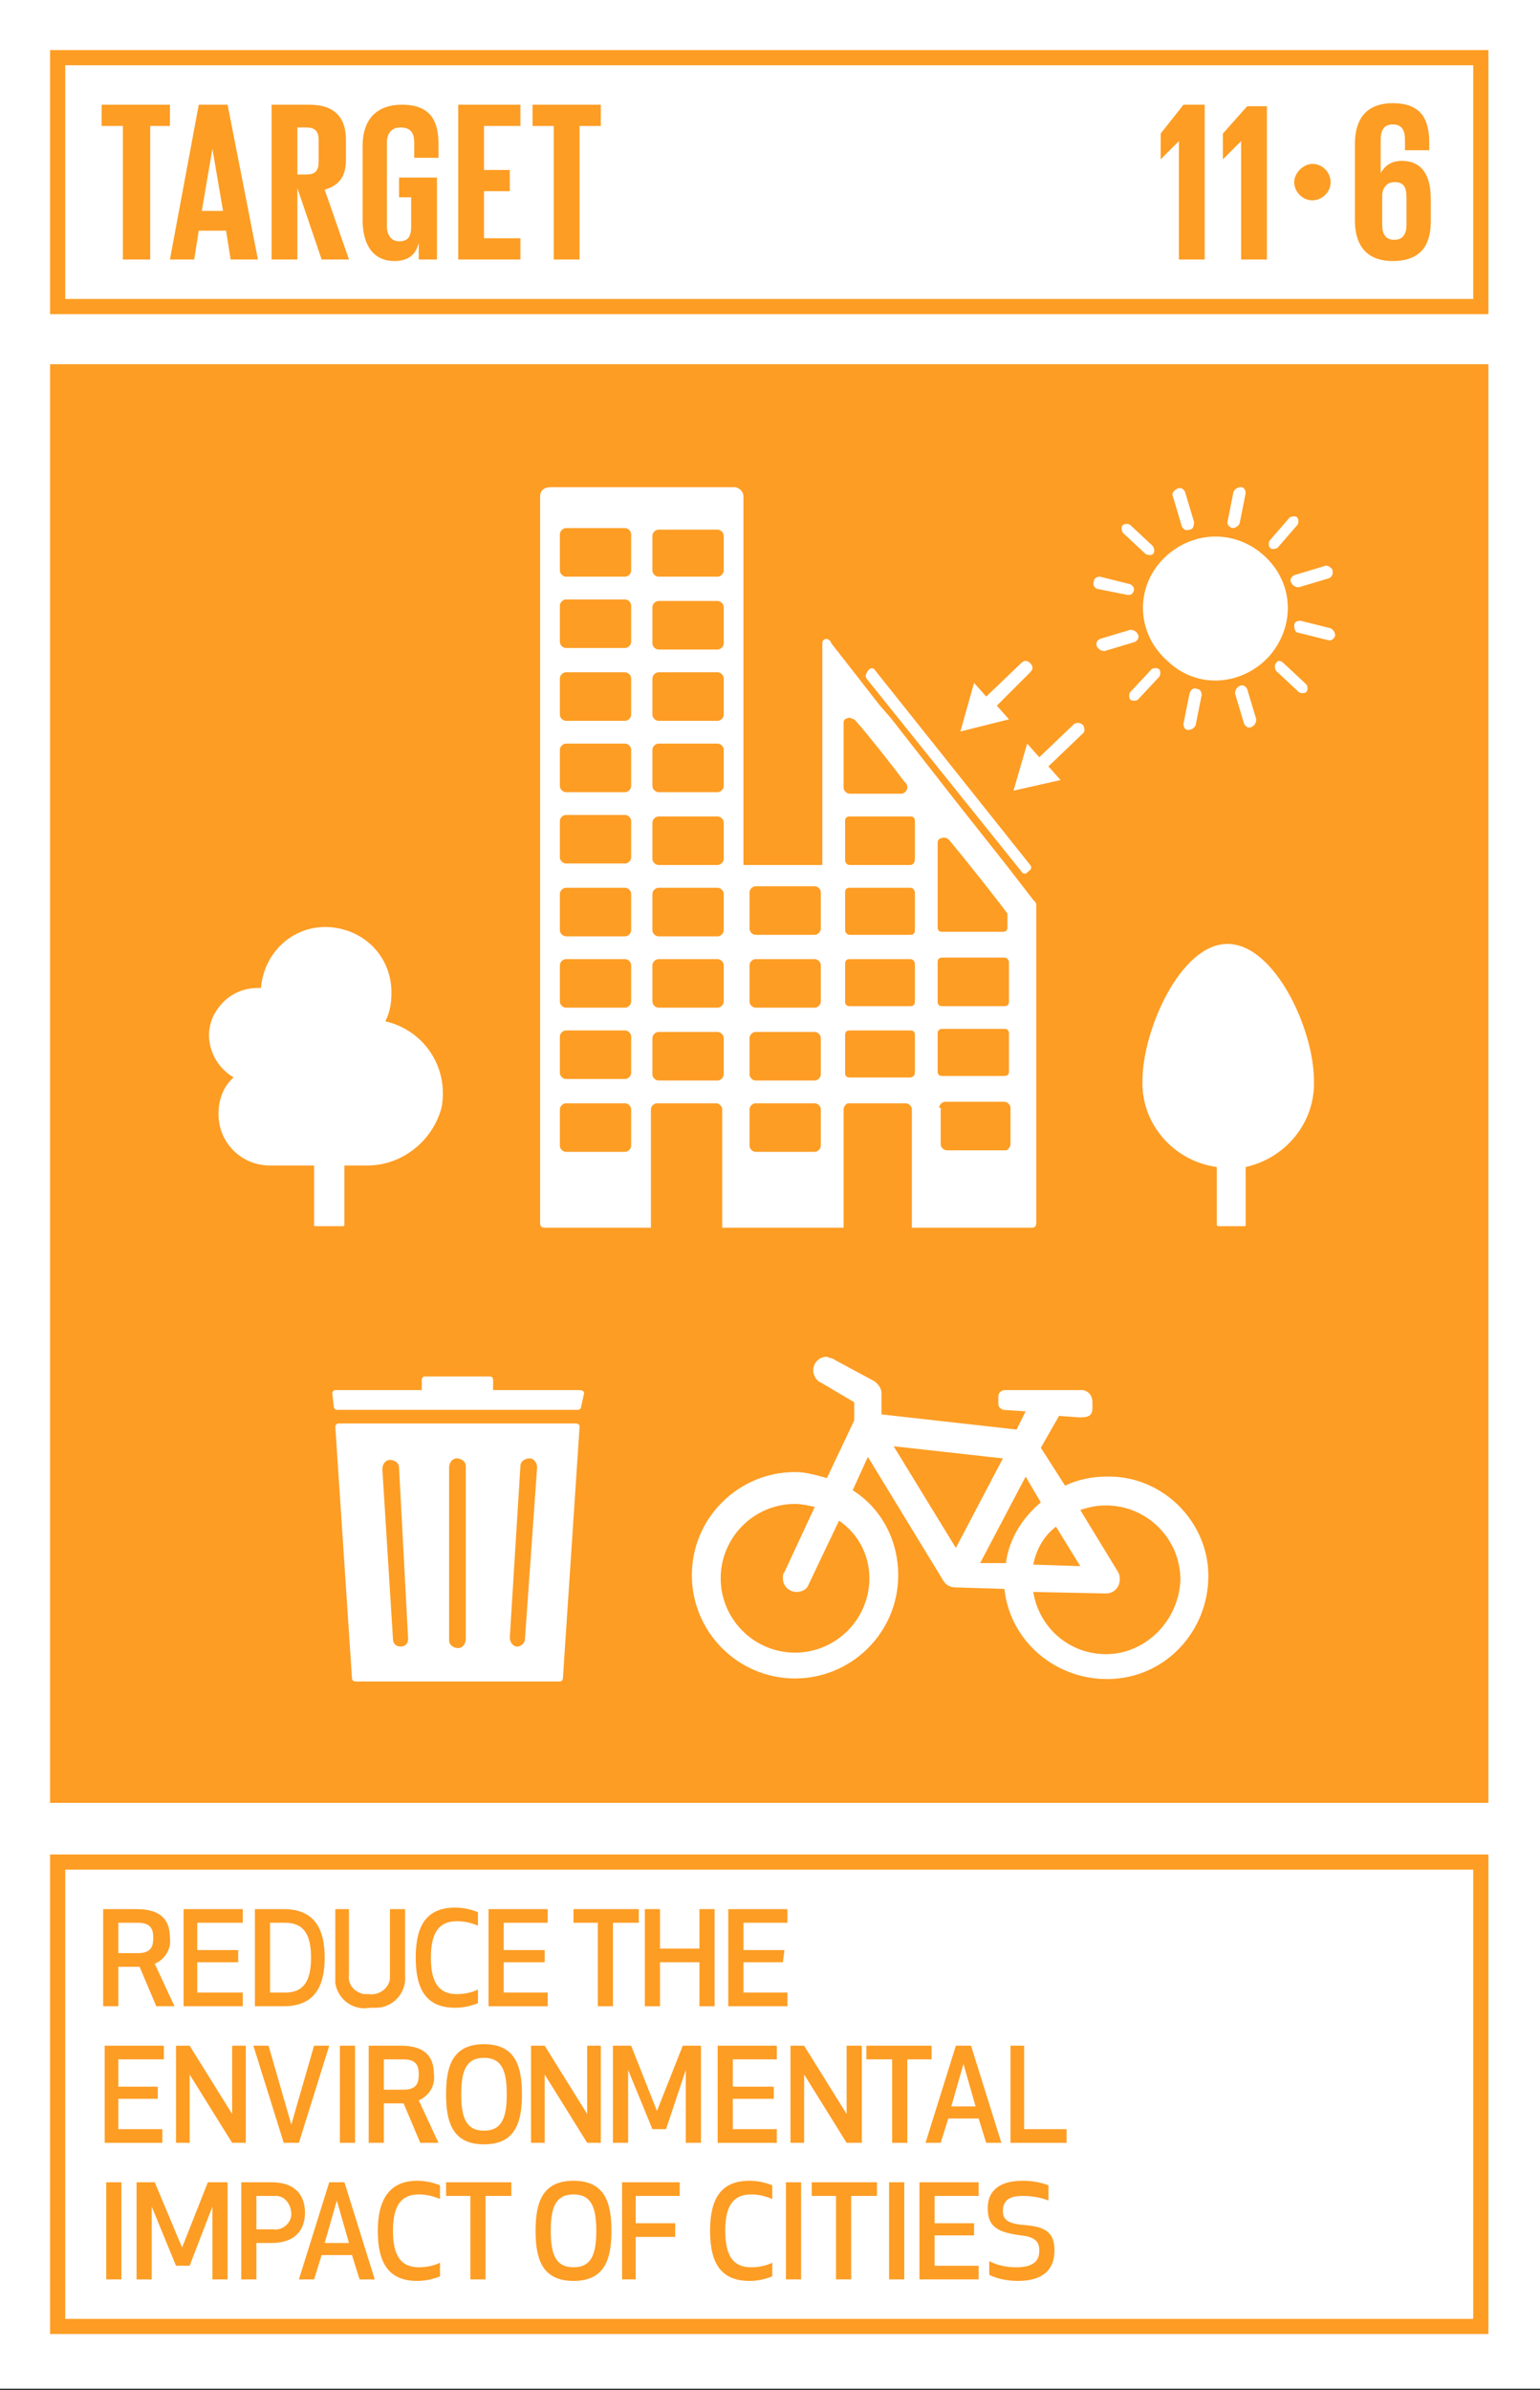 <?xml version="1.0" encoding="utf-8"?>
<!-- Generator: Adobe Illustrator 22.0.1, SVG Export Plug-In . SVG Version: 6.00 Build 0)  -->
<svg version="1.1" id="Layer_1" xmlns="http://www.w3.org/2000/svg" xmlns:xlink="http://www.w3.org/1999/xlink" x="0px" y="0px"
	 viewBox="0 0 101.5 157.5" style="enable-background:new 0 0 101.5 157.5;" xml:space="preserve">
<rect x="0" y="0" width="101.5" height="157.5" fill="#333333" stroke="none"/>
<style type="text/css">
	.st0{fill:#FFFFFF;}
	.st1{fill:#FD9D24;}
	.st2{enable-background:new    ;}
</style>
<title>TARGET 1 B copy 5</title>
<g id="WHITE_BG">
	<g>
		<rect y="0" class="st0" width="101.5" height="157.4"/>
	</g>
</g>
<g id="TARGETS">
	<g>
		<g>
			<path class="st1" d="M7.8,132.2h-1v-6.4H9c1.6,0,2.2,0.7,2.2,1.9c0.1,0.7-0.3,1.4-1,1.7l1.3,2.8h-1.2l-1.1-2.6H7.8V132.2z
				 M7.8,128.7h1.3c0.9,0,1-0.5,1-1s-0.1-1-1-1H7.8V128.7z"/>
		</g>
		<g>
			<path class="st1" d="M15.7,129.3H13v2h3v0.9h-3.9v-6.4H16v0.9h-3v1.8h2.7L15.7,129.3z"/>
		</g>
		<g>
			<path class="st1" d="M16.8,132.2v-6.4h1.9c2.1,0,2.7,1.4,2.7,3.2s-0.6,3.2-2.7,3.2L16.8,132.2z M17.8,131.3h1
				c1.3,0,1.7-0.9,1.7-2.3s-0.4-2.3-1.7-2.3h-1V131.3z"/>
		</g>
		<g>
			<path class="st1" d="M22.1,130.2v-4.4H23v4.3c-0.1,0.7,0.4,1.2,1,1.3c0.1,0,0.2,0,0.3,0c0.6,0.1,1.3-0.3,1.4-1c0-0.1,0-0.2,0-0.3
				v-4.3h1v4.4c0.1,1.1-0.8,2.1-1.9,2.1c-0.1,0-0.3,0-0.4,0c-1.1,0.2-2.1-0.5-2.3-1.6C22.1,130.5,22.1,130.4,22.1,130.2z"/>
		</g>
		<g>
			<path class="st1" d="M30,125.7c0.5,0,1,0.1,1.5,0.3v0.9c-0.4-0.2-0.9-0.3-1.4-0.3c-1.2,0-1.7,0.8-1.7,2.4s0.5,2.4,1.7,2.4
				c0.5,0,1-0.1,1.4-0.3v0.9c-0.5,0.2-1,0.3-1.5,0.3c-1.9,0-2.6-1.2-2.6-3.3S28.1,125.7,30,125.7z"/>
		</g>
		<g>
			<path class="st1" d="M35.9,129.3h-2.7v2h2.9v0.9h-3.9v-6.4h3.9v0.9h-2.9v1.8h2.7V129.3z"/>
		</g>
		<g>
			<path class="st1" d="M40.4,126.7v5.5h-1v-5.5h-1.6v-0.9h4.3v0.9H40.4z"/>
		</g>
		<g>
			<path class="st1" d="M46.1,132.2v-2.9h-2.6v2.9h-1v-6.4h1v2.6h2.6v-2.6h1v6.4H46.1z"/>
		</g>
		<g>
			<path class="st1" d="M51.6,129.3H49v2h2.9v0.9H48v-6.4h3.9v0.9H49v1.8h2.7L51.6,129.3z"/>
		</g>
		<g>
			<path class="st1" d="M10.5,138.3H7.8v2h2.9v0.9H6.9v-6.4h3.9v0.9H7.8v1.8h2.6V138.3z"/>
		</g>
		<g>
			<path class="st1" d="M15.3,141.2l-2.8-4.5v4.5h-0.9v-6.4h0.9l2.8,4.5v-4.5h0.9v6.4H15.3z"/>
		</g>
		<g>
			<path class="st1" d="M21.7,134.8l-2,6.4h-1l-2-6.4h1l1.5,5.2l1.5-5.2L21.7,134.8z"/>
		</g>
		<g>
			<path class="st1" d="M22.4,141.2v-6.4h1v6.4H22.4z"/>
		</g>
		<g>
			<path class="st1" d="M25.3,141.2h-1v-6.4h2.1c1.6,0,2.2,0.7,2.2,1.9c0.1,0.7-0.3,1.4-1,1.7l1.3,2.8h-1.2l-1.1-2.6h-1.3V141.2z
				 M25.3,137.7h1.3c0.9,0,1-0.5,1-1s-0.1-1-1-1h-1.3V137.7z"/>
		</g>
		<g>
			<path class="st1" d="M29.4,138c0-1.8,0.4-3.3,2.5-3.3s2.5,1.5,2.5,3.3s-0.4,3.3-2.5,3.3S29.4,139.8,29.4,138z M30.4,138
				c0,1.5,0.3,2.4,1.5,2.4c1.2,0,1.5-0.9,1.5-2.4s-0.3-2.4-1.5-2.4S30.4,136.5,30.4,138L30.4,138z"/>
		</g>
		<g>
			<path class="st1" d="M38.7,141.2l-2.8-4.5v4.5H35v-6.4h0.9l2.8,4.5v-4.5h0.9v6.4H38.7z"/>
		</g>
		<g>
			<path class="st1" d="M43.9,140.3H43l-1.6-3.9v4.8h-1v-6.4h1.2l1.7,4.3l1.7-4.3h1.2v6.4h-1v-4.8L43.9,140.3z"/>
		</g>
		<g>
			<path class="st1" d="M51,138.3h-2.7v2h2.9v0.9h-3.9v-6.4h3.9v0.9h-2.9v1.8H51V138.3z"/>
		</g>
		<g>
			<path class="st1" d="M55.8,141.2l-2.8-4.5v4.5h-0.9v-6.4H53l2.8,4.5v-4.5h1v6.4H55.8z"/>
		</g>
		<g>
			<path class="st1" d="M59.8,135.7v5.5h-1v-5.5h-1.7v-0.9h4.3v0.9H59.8z"/>
		</g>
		<g>
			<path class="st1" d="M64.5,139.6h-2l-0.5,1.6h-1l2-6.4h1l2,6.4h-1L64.5,139.6z M63.5,136l-0.8,2.8h1.6L63.5,136z"/>
		</g>
		<g>
			<path class="st1" d="M67.5,140.3h2.8v0.9h-3.7v-6.4h0.9V140.3z"/>
		</g>
		<g>
			<path class="st1" d="M7,150.2v-6.4h1v6.4H7z"/>
		</g>
		<g>
			<path class="st1" d="M12.5,149.3h-0.9l-1.6-3.9v4.8H9v-6.4h1.2l1.8,4.3l1.7-4.3H15v6.4h-1v-4.8L12.5,149.3z"/>
		</g>
		<g>
			<path class="st1" d="M16.9,150.2h-1v-6.4h2c1.6,0,2.2,0.9,2.2,2s-0.6,2-2.2,2h-1V150.2z M16.9,146.9H18c0.6,0.1,1.2-0.4,1.2-1
				s-0.4-1.2-1-1.2c-0.1,0-0.1,0-0.2,0h-1.1V146.9z"/>
		</g>
		<g>
			<path class="st1" d="M23.2,148.6h-2l-0.5,1.6h-1l2-6.4h1l2,6.4h-1L23.2,148.6z M22.2,145l-0.8,2.8H23L22.2,145z"/>
		</g>
		<g>
			<path class="st1" d="M27.5,143.7c0.5,0,1,0.1,1.5,0.3v0.9c-0.5-0.2-0.9-0.3-1.4-0.3c-1.2,0-1.7,0.8-1.7,2.4s0.5,2.4,1.7,2.4
				c0.5,0,1-0.1,1.4-0.3v0.9c-0.5,0.2-1,0.3-1.5,0.3c-1.9,0-2.6-1.2-2.6-3.3S25.7,143.7,27.5,143.7z"/>
		</g>
		<g>
			<path class="st1" d="M32,144.7v5.5h-1v-5.5h-1.6v-0.9h4.3v0.9H32z"/>
		</g>
		<g>
			<path class="st1" d="M35.3,147c0-1.8,0.4-3.3,2.5-3.3s2.5,1.5,2.5,3.3s-0.4,3.3-2.5,3.3S35.3,148.8,35.3,147z M36.3,147
				c0,1.5,0.3,2.4,1.5,2.4s1.5-0.9,1.5-2.4s-0.3-2.4-1.5-2.4S36.3,145.5,36.3,147L36.3,147z"/>
		</g>
		<g>
			<path class="st1" d="M44.5,147.4h-2.6v2.8H41v-6.4h3.8v0.9h-2.9v1.8h2.6L44.5,147.4z"/>
		</g>
		<g>
			<path class="st1" d="M49.4,143.7c0.5,0,1,0.1,1.5,0.3v0.9c-0.5-0.2-0.9-0.3-1.4-0.3c-1.2,0-1.7,0.8-1.7,2.4s0.5,2.4,1.7,2.4
				c0.5,0,1-0.1,1.4-0.3v0.9c-0.5,0.2-1,0.3-1.5,0.3c-1.9,0-2.6-1.2-2.6-3.3S47.5,143.7,49.4,143.7z"/>
		</g>
		<g>
			<path class="st1" d="M51.8,150.2v-6.4h1v6.4H51.8z"/>
		</g>
		<g>
			<path class="st1" d="M56.1,144.7v5.5h-1v-5.5h-1.6v-0.9h4.3v0.9H56.1z"/>
		</g>
		<g>
			<path class="st1" d="M58.6,150.2v-6.4h1v6.4H58.6z"/>
		</g>
		<g>
			<path class="st1" d="M64.2,147.3h-2.6v2h2.9v0.9h-3.9v-6.4h3.9v0.9h-2.9v1.8h2.6V147.3z"/>
		</g>
		<g>
			<path class="st1" d="M69.5,148.3c0,1.2-0.7,2-2.4,2c-0.6,0-1.3-0.1-1.9-0.4V149c0.6,0.3,1.2,0.4,1.8,0.4c1.2,0,1.5-0.5,1.5-1.1
				s-0.3-0.9-1.2-1c-1.6-0.2-2.2-0.6-2.2-1.8c0-0.9,0.5-1.8,2.3-1.8c0.6,0,1.2,0.1,1.7,0.3v1c-0.5-0.2-1.1-0.3-1.7-0.3
				c-1,0-1.3,0.4-1.3,1s0.4,0.8,1.2,0.9C68.8,146.7,69.5,147,69.5,148.3z"/>
		</g>
	</g>
	<g>
		<rect x="3.3" y="24" class="st1" width="94.8" height="94.8"/>
	</g>
	<g>
		<path class="st1" d="M98.2,20.7H3.3V3.3h94.8V20.7z M4.3,19.7h92.8V4.3H4.3L4.3,19.7z"/>
	</g>
	<g class="st2">
		<path class="st1" d="M6.7,6.9h4.5v1.4H9.9v8.8H8.1V8.3H6.7V6.9z"/>
	</g>
	<g class="st2">
		<path class="st1" d="M11.2,17.1l1.9-10.2h1.9L17,17.1h-1.8l-0.3-1.9h-1.8l-0.3,1.9H11.2z M13.3,13.9h1.4L14,9.8h0L13.3,13.9z"/>
	</g>
	<g class="st2">
		<path class="st1" d="M19.6,12.4v4.7h-1.7V6.9h2.5c1.7,0,2.4,0.9,2.4,2.3v1.3c0,1.1-0.4,1.7-1.4,2l1.6,4.6h-1.8L19.6,12.4z
			 M19.6,8.3v3.2h0.6c0.6,0,0.8-0.3,0.8-0.8V9.2c0-0.6-0.3-0.8-0.8-0.8H19.6z"/>
	</g>
	<g class="st2">
		<path class="st1" d="M26.4,11.7h2.4v5.4h-1.2V16c-0.2,0.8-0.7,1.2-1.6,1.2c-1.5,0-2.1-1.2-2.1-2.7V9.6c0-1.6,0.8-2.7,2.6-2.7
			c1.9,0,2.4,1.1,2.4,2.6v0.9h-1.6v-1c0-0.6-0.2-1-0.9-1c-0.6,0-0.9,0.4-0.9,1v5.5c0,0.6,0.3,1,0.8,1c0.6,0,0.8-0.3,0.8-1V13h-0.8
			V11.7z"/>
	</g>
	<g class="st2">
		<path class="st1" d="M30.2,6.9h4.1v1.4h-2.4v2.9h1.7v1.4h-1.7v3.1h2.4v1.4h-4.1V6.9z"/>
	</g>
	<g class="st2">
		<path class="st1" d="M35.1,6.9h4.5v1.4h-1.4v8.8h-1.7V8.3h-1.4V6.9z"/>
	</g>
	<g class="st2">
		<path class="st1" d="M79.4,6.9v10.2h-1.7V9.3h0l-1.2,1.2h0V8.8L78,6.9H79.4z"/>
	</g>
	<g class="st2">
		<path class="st1" d="M83.5,6.9v10.2h-1.7V9.3h0l-1.2,1.2h0V8.8l1.6-1.8H83.5z"/>
	</g>
	<g class="st2">
	</g>
	<g class="st2">
		<path class="st1" d="M86.5,10.8c0.7,0,1.2,0.6,1.2,1.2c0,0.7-0.6,1.2-1.2,1.2c-0.7,0-1.2-0.6-1.2-1.2
			C85.3,11.4,85.9,10.8,86.5,10.8z"/>
	</g>
	<g class="st2">
		<path class="st1" d="M89.3,14.5v-5c0-1.6,0.7-2.7,2.5-2.7c1.9,0,2.4,1.1,2.4,2.6v0.5h-1.6V9.2c0-0.6-0.2-1-0.8-1
			c-0.6,0-0.8,0.4-0.8,1v2.2h0c0.3-0.5,0.7-0.8,1.4-0.8c1.2,0,1.9,0.8,1.9,2.5v1.5c0,1.6-0.7,2.6-2.5,2.6
			C90,17.2,89.3,16.1,89.3,14.5z M92.7,14.8V13c0-0.7-0.2-1-0.8-1c-0.5,0-0.8,0.4-0.8,0.9v1.9c0,0.6,0.2,1,0.8,1
			C92.4,15.8,92.7,15.5,92.7,14.8z"/>
	</g>
	<g>
		<path class="st1" d="M98.2,153.8H3.3v-31.6h94.8V153.8z M4.3,152.8h92.8v-29.6H4.3L4.3,152.8z"/>
	</g>
	<g>
		<g>
			<g>
				<path class="st0" d="M72.9,97.3c-0.9,0-1.9,0.2-2.7,0.6l-1.6-2.5l1.2-2.1l1.4,0.1c0.5,0,0.8-0.1,0.8-0.6v-0.4
					c0-0.4-0.2-0.7-0.6-0.8c-0.1,0-0.1,0-0.2,0h-5c-0.2,0-0.4,0.2-0.4,0.4c0,0,0,0,0,0v0.5c0,0.2,0.1,0.3,0.3,0.4l1.5,0.1l-0.6,1.2
					l-8.9-1l0-1.4c0-0.3-0.2-0.6-0.5-0.8L55,89.6l0,0c-0.1-0.1-0.3-0.1-0.5-0.2c-0.5,0-0.9,0.4-0.9,0.9l0,0c0,0.3,0.2,0.7,0.5,0.8
					l0,0l2.2,1.3l0,1.2l0,0l-1.8,3.8c-0.7-0.2-1.4-0.4-2.1-0.4c-3.7,0-6.8,3-6.8,6.8c0,3.7,3,6.8,6.8,6.8c3.7,0,6.8-3,6.8-6.8
					c0-2.3-1.1-4.4-3-5.6l1-2.2l5,8.2c0.2,0.3,0.5,0.4,0.8,0.4l3.2,0.1c0.4,3.7,3.8,6.3,7.5,5.9s6.3-3.8,5.9-7.5
					C79.2,99.8,76.3,97.2,72.9,97.3L72.9,97.3z M57.3,104c0,2.7-2.2,4.9-4.9,4.9s-4.9-2.2-4.9-4.9c0-2.7,2.2-4.9,4.9-4.9l0,0
					c0.4,0,0.9,0.1,1.3,0.2l-2,4.3l0,0c-0.1,0.1-0.1,0.2-0.1,0.4c0,0.5,0.4,0.9,0.9,0.9l0,0c0.4,0,0.7-0.2,0.8-0.5l0,0l0,0l0,0
					l2-4.2C56.6,101.1,57.3,102.5,57.3,104z M68.6,99c-1.2,1-2.1,2.4-2.3,4h-1.7l3-5.7L68.6,99z M69.6,100.6l1.6,2.6l-3.1-0.1
					C68.3,102.1,68.8,101.2,69.6,100.6L69.6,100.6z M66.1,96.1L63,102l-4.1-6.7L66.1,96.1z M72.9,109c-2.4,0-4.4-1.7-4.8-4.1
					l4.8,0.1l0,0c0.5,0,0.9-0.4,0.9-0.9c0-0.2,0-0.3-0.1-0.5l-2.5-4.1c0.6-0.2,1.1-0.3,1.7-0.3c2.7,0,4.9,2.2,4.9,4.9
					C77.7,106.8,75.5,109,72.9,109L72.9,109z"/>
			</g>
			<g>
				<g>
					<path class="st0" d="M38.2,91.6h-5.7v-0.7c0-0.1-0.1-0.2-0.2-0.2c0,0,0,0,0,0H28c-0.1,0-0.2,0.1-0.2,0.2c0,0,0,0,0,0v0.7h-5.7
						c-0.1,0-0.2,0.1-0.2,0.2c0,0,0,0,0,0l0.1,0.9c0,0.1,0.1,0.2,0.2,0.2c0,0,0,0,0,0h15.9c0.1,0,0.2-0.1,0.2-0.2c0,0,0,0,0,0
						l0.2-0.9C38.5,91.7,38.4,91.6,38.2,91.6C38.3,91.6,38.3,91.6,38.2,91.6z"/>
				</g>
				<g>
					<path class="st0" d="M38,93.8H22.3c-0.1,0-0.2,0.1-0.2,0.2c0,0,0,0,0,0l1.1,16.6c0,0.1,0.1,0.2,0.2,0.2l0,0h13.5
						c0.1,0,0.2-0.1,0.2-0.2l0,0L38.2,94C38.2,93.9,38.1,93.8,38,93.8C38,93.8,38,93.8,38,93.8z M26.4,108.5L26.4,108.5
						c-0.3,0-0.5-0.2-0.5-0.5l-0.7-11.2c0-0.3,0.2-0.6,0.5-0.6c0,0,0,0,0,0c0.3,0,0.6,0.2,0.6,0.5l0.6,11.3
						C26.9,108.3,26.7,108.5,26.4,108.5z M30.7,108c0,0.3-0.2,0.6-0.5,0.6s-0.6-0.2-0.6-0.5c0,0,0-0.1,0-0.1V96.7
						c0-0.3,0.2-0.6,0.5-0.6s0.6,0.2,0.6,0.5c0,0,0,0.1,0,0.1V108z M34.6,108c0,0.3-0.3,0.5-0.5,0.5l0,0c-0.3,0-0.5-0.3-0.5-0.6
						l0.7-11.3c0-0.3,0.3-0.5,0.6-0.5c0.3,0,0.5,0.3,0.5,0.6c0,0,0,0,0,0L34.6,108z"/>
				</g>
			</g>
		</g>
		<g>
			<path class="st0" d="M24.2,76.8h-1.5v3.9c0,0.1-0.1,0.1-0.1,0.1h-1.8c-0.1,0-0.1,0-0.1-0.1c0,0,0,0,0,0v-3.9h-2.9
				c-1.9,0-3.4-1.5-3.4-3.4c0-0.9,0.3-1.8,1-2.4c-1.5-0.9-2.1-2.8-1.2-4.3c0.6-1,1.6-1.6,2.8-1.6h0.2c0.2-2.4,2.2-4.2,4.6-4
				c2.3,0.2,4,2,4,4.3c0,0.7-0.1,1.3-0.4,1.9c2.6,0.6,4.2,3.1,3.7,5.7C28.5,75.2,26.5,76.8,24.2,76.8L24.2,76.8z"/>
		</g>
		<g>
			<path class="st0" d="M80.2,76.9v3.8c0,0.1,0.1,0.1,0.1,0.1c0,0,0,0,0,0H82c0.1,0,0.1,0,0.1-0.1c0,0,0,0,0,0v-3.8
				c2.7-0.6,4.6-3,4.5-5.7c0-3.4-2.6-9-5.7-9s-5.6,5.7-5.6,9C75.2,74,77.3,76.5,80.2,76.9z"/>
		</g>
		<g>
			<g>
				<g>
					<g>
						<path class="st0" d="M76.6,36.9c1.8-1.9,4.7-2.1,6.7-0.3s2.1,4.7,0.3,6.7c-1.8,1.9-4.7,2.1-6.6,0.3
							C74.9,41.8,74.8,38.8,76.6,36.9C76.5,36.9,76.5,36.9,76.6,36.9z"/>
					</g>
					<g>
						<path class="st0" d="M75.9,44.1c0.1-0.1,0.4-0.1,0.5,0c0.1,0.1,0.1,0.4,0,0.5L75,46.1c-0.1,0.1-0.4,0.1-0.5,0
							c-0.1-0.1-0.1-0.4,0-0.5L75.9,44.1z"/>
					</g>
					<g>
						<path class="st0" d="M84.2,36.1c-0.2,0.1-0.4,0.1-0.5,0c-0.1-0.1-0.1-0.4,0-0.5l1.3-1.5c0.2-0.1,0.4-0.1,0.5,0
							c0.1,0.1,0.1,0.4,0,0.5L84.2,36.1z"/>
					</g>
					<g>
						<path class="st0" d="M84.6,43.7l1.5,1.4c0.1,0.1,0.1,0.4,0,0.5c-0.1,0.1-0.4,0.1-0.5,0l-1.5-1.4c-0.1-0.2-0.1-0.4,0-0.5
							C84.2,43.5,84.4,43.5,84.6,43.7z"/>
					</g>
					<g>
						<path class="st0" d="M75.5,36.5L74,35.1c-0.1-0.2-0.1-0.4,0-0.5c0.1-0.1,0.4-0.1,0.5,0l1.5,1.4c0.1,0.2,0.1,0.4,0,0.5
							C75.9,36.6,75.7,36.6,75.5,36.5z"/>
					</g>
					<g>
						<path class="st0" d="M78.9,45.4c0.2,0,0.3,0.2,0.3,0.4l-0.4,2c-0.1,0.2-0.3,0.3-0.5,0.3c-0.2,0-0.3-0.2-0.3-0.4l0.4-2
							C78.5,45.4,78.7,45.3,78.9,45.4z"/>
					</g>
					<g>
						<path class="st0" d="M81.2,34.8c-0.2-0.1-0.3-0.2-0.3-0.4l0.4-2c0.1-0.2,0.3-0.3,0.5-0.3c0.2,0,0.3,0.2,0.3,0.4l-0.4,2
							C81.6,34.7,81.4,34.8,81.2,34.8z"/>
					</g>
					<g>
						<path class="st0" d="M85.3,41.2c0-0.2,0.2-0.3,0.4-0.3l2,0.5c0.2,0.1,0.3,0.3,0.3,0.5c-0.1,0.2-0.2,0.3-0.4,0.3l-2-0.5
							C85.4,41.7,85.3,41.5,85.3,41.2z"/>
					</g>
					<g>
						<path class="st0" d="M72.1,38.3c0-0.2,0.2-0.3,0.4-0.3l2,0.5c0.2,0.1,0.3,0.3,0.2,0.5c-0.1,0.2-0.2,0.2-0.4,0.2l-2-0.4
							C72.1,38.7,72,38.5,72.1,38.3z"/>
					</g>
					<g>
						<path class="st0" d="M81.7,45.2c0.2-0.1,0.4,0,0.5,0.2l0.6,2c0,0.2-0.1,0.4-0.3,0.5c-0.2,0.1-0.4,0-0.5-0.2l-0.6-2
							C81.4,45.5,81.5,45.3,81.7,45.2z"/>
					</g>
					<g>
						<path class="st0" d="M78.4,34.9c-0.2,0.1-0.4,0-0.5-0.2l-0.6-2c-0.1-0.2,0.1-0.4,0.3-0.5c0.2-0.1,0.4,0,0.5,0.2l0.6,2
							C78.7,34.7,78.6,34.9,78.4,34.9z"/>
					</g>
					<g>
						<path class="st0" d="M87.6,38.1l-2,0.6c-0.2,0-0.4-0.1-0.5-0.3c-0.1-0.2,0-0.4,0.2-0.5l2-0.6c0.2-0.1,0.4,0.1,0.5,0.2
							C87.9,37.8,87.8,38,87.6,38.1z"/>
					</g>
					<g>
						<path class="st0" d="M72.5,42.1l2-0.6c0.2,0,0.4,0.1,0.5,0.3c0.1,0.2,0,0.4-0.2,0.5l-2,0.6c-0.2,0-0.4-0.1-0.5-0.3
							C72.2,42.4,72.3,42.2,72.5,42.1z"/>
					</g>
				</g>
				<g>
					<g>
						<path class="st0" d="M65.7,46.5l0.8,0.9l-3.2,0.8l0.9-3.2l0.8,0.9l2.3-2.2c0.2-0.2,0.4-0.2,0.6,0c0.2,0.2,0.2,0.4,0,0.6
							c0,0,0,0,0,0L65.7,46.5z"/>
					</g>
					<g>
						<path class="st0" d="M66.8,52.1l0.9-3.1l0.8,0.9l2.3-2.2c0.2-0.1,0.4-0.1,0.6,0.1c0.1,0.2,0.1,0.4,0,0.5l-2.3,2.2l0.8,0.9
							L66.8,52.1z"/>
					</g>
				</g>
			</g>
			<g>
				<path class="st0" d="M57.2,44.2l0.1-0.1c0.1-0.1,0.3-0.1,0.4,0.1L67.9,57c0.1,0.1,0.1,0.3-0.1,0.4l-0.1,0.1
					c-0.1,0.1-0.3,0.1-0.4-0.1L57.1,44.7C57,44.5,57.1,44.4,57.2,44.2z"/>
			</g>
			<g>
				<path class="st0" d="M35.6,32.7v47.9c0,0.2,0.1,0.3,0.3,0.3c0,0,0,0,0,0h7v-7.8c0-0.2,0.2-0.4,0.4-0.4h0h3.9
					c0.2,0,0.4,0.2,0.4,0.4v7.8h8v-7.8c0-0.2,0.2-0.4,0.3-0.4c0,0,0,0,0,0h3.8c0.2,0,0.4,0.2,0.4,0.4c0,0,0,0,0,0v7.5l0,0v0.3H68
					c0.2,0,0.3-0.1,0.3-0.3l0,0V59.7c0-0.1,0-0.2-0.1-0.3l-0.1-0.1l-1.7-2.2L63,52.8l-4.3-5.5L58,46.5l-3.2-4.1l-0.1-0.2l0,0
					c-0.1,0-0.1-0.1-0.2-0.1c-0.2,0-0.3,0.1-0.3,0.3c0,0,0,0.1,0,0.1V57H49V32.7c0-0.3-0.3-0.6-0.6-0.6l0,0H36.3
					C35.9,32.1,35.6,32.3,35.6,32.7C35.6,32.7,35.6,32.7,35.6,32.7z M59.8,51.9c0,0.2-0.2,0.4-0.4,0.4H56c-0.2,0-0.4-0.2-0.4-0.4
					v-4.3c0-0.2,0.2-0.3,0.4-0.3c0.1,0,0.2,0.1,0.3,0.1l0.1,0.1c0.8,0.9,2.3,2.8,3.2,4l0.1,0.1C59.8,51.7,59.8,51.8,59.8,51.9z
					 M61.9,73c0-0.2,0.2-0.4,0.4-0.4h3.9c0.2,0,0.4,0.2,0.4,0.4c0,0,0,0,0,0v2.4c0,0.2-0.2,0.4-0.3,0.4c0,0,0,0,0,0h-3.9
					c-0.2,0-0.4-0.2-0.4-0.4c0,0,0,0,0,0V73z M61.8,68.1c0-0.2,0.1-0.3,0.3-0.3h0h4.1c0.2,0,0.3,0.1,0.3,0.3l0,0v2.5
					c0,0.2-0.1,0.3-0.3,0.3l0,0h-4.1c-0.2,0-0.3-0.1-0.3-0.3l0,0V68.1z M61.8,63.4c0-0.2,0.1-0.3,0.3-0.3h4.1c0.2,0,0.3,0.2,0.3,0.3
					V66c0,0.2-0.1,0.3-0.3,0.3l0,0h-4.1c-0.2,0-0.3-0.1-0.3-0.3l0,0V63.4z M61.8,55.5c0-0.2,0.2-0.3,0.4-0.3c0.1,0,0.2,0,0.3,0.1
					l0.1,0.1c1,1.2,3.3,4.1,3.8,4.8v0.1l0,0l0,0c0,0,0,0.1,0,0.1v0.7c0,0.2-0.1,0.3-0.3,0.3l0,0h-4c-0.2,0-0.3-0.1-0.3-0.3v0
					L61.8,55.5z M55.7,68.2c0-0.2,0.1-0.3,0.3-0.3h0h4c0.2,0,0.3,0.1,0.3,0.3l0,0v2.5c0,0.2-0.2,0.3-0.3,0.3h-4
					c-0.2,0-0.3-0.1-0.3-0.3l0,0L55.7,68.2z M55.7,63.5c0-0.2,0.1-0.3,0.3-0.3h4c0.2,0,0.3,0.2,0.3,0.3V66c0,0.2-0.1,0.3-0.3,0.3h0
					h-4c-0.2,0-0.3-0.1-0.3-0.3l0,0L55.7,63.5z M55.7,58.8c0-0.2,0.1-0.3,0.3-0.3h4c0.2,0,0.3,0.2,0.3,0.3v2.5
					c0,0.2-0.1,0.3-0.3,0.3h-4c-0.2,0-0.3-0.2-0.3-0.3L55.7,58.8z M55.7,54.1c0-0.2,0.1-0.3,0.3-0.3h0h4c0.2,0,0.3,0.1,0.3,0.3v0
					v2.5c0,0.2-0.1,0.4-0.3,0.4c0,0,0,0,0,0h-4c-0.2,0-0.3-0.2-0.3-0.3L55.7,54.1z M49.4,73.1c0-0.2,0.2-0.4,0.4-0.4h3.9
					c0.2,0,0.4,0.2,0.4,0.4v2.4c0,0.2-0.2,0.4-0.4,0.4c0,0,0,0,0,0h-3.9c-0.2,0-0.4-0.2-0.4-0.4c0,0,0,0,0,0V73.1z M49.4,68.4
					c0-0.2,0.2-0.4,0.4-0.4h3.9c0.2,0,0.4,0.2,0.4,0.4v2.4c0,0.2-0.2,0.4-0.4,0.4h-3.9c-0.2,0-0.4-0.2-0.4-0.4V68.4z M49.4,63.6
					c0-0.2,0.2-0.4,0.4-0.4c0,0,0,0,0,0h3.9c0.2,0,0.4,0.2,0.4,0.4c0,0,0,0,0,0V66c0,0.2-0.2,0.4-0.4,0.4c0,0,0,0,0,0h-3.9
					c-0.2,0-0.4-0.2-0.4-0.4c0,0,0,0,0,0V63.6z M49.4,58.8c0-0.2,0.2-0.4,0.4-0.4h3.9c0.2,0,0.4,0.2,0.4,0.4v2.4
					c0,0.2-0.2,0.4-0.4,0.4h-3.9c-0.2,0-0.4-0.2-0.4-0.4V58.8z M43,68.4c0-0.2,0.2-0.4,0.4-0.4h3.9c0.2,0,0.4,0.2,0.4,0.4v2.4
					c0,0.2-0.2,0.4-0.4,0.4h-3.9c-0.2,0-0.4-0.2-0.4-0.4c0,0,0,0,0,0L43,68.4z M43,63.6c0-0.2,0.2-0.4,0.4-0.4h3.9
					c0.2,0,0.4,0.2,0.4,0.4c0,0,0,0,0,0V66c0,0.2-0.2,0.4-0.4,0.4c0,0,0,0,0,0h-3.9c-0.2,0-0.4-0.2-0.4-0.4V63.6z M43,58.9
					c0-0.2,0.2-0.4,0.4-0.4h3.9c0.2,0,0.4,0.2,0.4,0.4v2.4c0,0.2-0.2,0.4-0.4,0.4c0,0,0,0,0,0h-3.9c-0.2,0-0.4-0.2-0.4-0.4L43,58.9z
					 M43,54.2c0-0.2,0.2-0.4,0.4-0.4c0,0,0,0,0,0h3.9c0.2,0,0.4,0.2,0.4,0.4v2.4c0,0.2-0.2,0.4-0.4,0.4h-3.9c-0.2,0-0.4-0.2-0.4-0.4
					c0,0,0,0,0,0L43,54.2z M43,49.4c0-0.2,0.2-0.4,0.4-0.4c0,0,0,0,0,0h3.9c0.2,0,0.4,0.2,0.4,0.4c0,0,0,0,0,0v2.4
					c0,0.2-0.2,0.4-0.4,0.4c0,0,0,0,0,0h-3.9c-0.2,0-0.4-0.2-0.4-0.4L43,49.4z M43,44.7c0-0.2,0.2-0.4,0.4-0.4h3.9
					c0.2,0,0.4,0.2,0.4,0.4v2.4c0,0.2-0.2,0.4-0.4,0.4c0,0,0,0,0,0h-3.9c-0.2,0-0.4-0.2-0.4-0.4L43,44.7z M43,40
					c0-0.2,0.2-0.4,0.4-0.4c0,0,0,0,0,0h3.9c0.2,0,0.4,0.2,0.4,0.4v2.4c0,0.2-0.2,0.4-0.4,0.4h-3.9c-0.2,0-0.4-0.2-0.4-0.4
					c0,0,0,0,0,0L43,40z M43,35.3c0-0.2,0.2-0.4,0.4-0.4h3.9c0.2,0,0.4,0.2,0.4,0.4c0,0,0,0,0,0v2.3c0,0.2-0.2,0.4-0.4,0.4
					c0,0,0,0,0,0h-3.9c-0.2,0-0.4-0.2-0.4-0.4V35.3z M36.9,73.1c0-0.2,0.2-0.4,0.4-0.4h0h3.9c0.2,0,0.4,0.2,0.4,0.4l0,0v2.4
					c0,0.2-0.2,0.4-0.4,0.4h0h-3.9c-0.2,0-0.4-0.2-0.4-0.4l0,0V73.1z M36.9,68.3c0-0.2,0.2-0.4,0.4-0.4h0h3.9c0.2,0,0.4,0.2,0.4,0.4
					l0,0v2.4c0,0.2-0.2,0.4-0.4,0.4h0h-3.9c-0.2,0-0.4-0.2-0.4-0.4l0,0V68.3z M36.9,63.6c0-0.2,0.2-0.4,0.4-0.4h3.9
					c0.2,0,0.4,0.2,0.4,0.4V66c0,0.2-0.2,0.4-0.4,0.4h0h-3.9c-0.2,0-0.4-0.2-0.4-0.4l0,0V63.6z M36.9,58.9c0-0.2,0.2-0.4,0.4-0.4
					c0,0,0,0,0,0h3.9c0.2,0,0.4,0.2,0.4,0.4c0,0,0,0,0,0v2.4c0,0.2-0.2,0.4-0.4,0.4h-3.9c-0.2,0-0.4-0.2-0.4-0.4V58.9z M36.9,54.1
					c0-0.2,0.2-0.4,0.4-0.4c0,0,0,0,0,0h3.9c0.2,0,0.4,0.2,0.4,0.4c0,0,0,0,0,0v2.4c0,0.2-0.2,0.4-0.4,0.4h-3.9
					c-0.2,0-0.4-0.2-0.4-0.4V54.1z M36.9,49.4c0-0.2,0.2-0.4,0.4-0.4h3.9c0.2,0,0.4,0.2,0.4,0.4v2.4c0,0.2-0.2,0.4-0.4,0.4
					c0,0,0,0,0,0h-3.9c-0.2,0-0.4-0.2-0.4-0.4c0,0,0,0,0,0V49.4z M36.9,44.7c0-0.2,0.2-0.4,0.4-0.4h3.9c0.2,0,0.4,0.2,0.4,0.4v2.4
					c0,0.2-0.2,0.4-0.4,0.4c0,0,0,0,0,0h-3.9c-0.2,0-0.4-0.2-0.4-0.4c0,0,0,0,0,0V44.7z M36.9,39.9c0-0.2,0.2-0.4,0.4-0.4h3.9
					c0.2,0,0.4,0.2,0.4,0.4v2.4c0,0.2-0.2,0.4-0.4,0.4h-3.9c-0.2,0-0.4-0.2-0.4-0.4V39.9z M36.9,35.2c0-0.2,0.2-0.4,0.4-0.4h3.9
					c0.2,0,0.4,0.2,0.4,0.4v2.4c0,0.2-0.2,0.4-0.4,0.4h-3.9c-0.2,0-0.4-0.2-0.4-0.4V35.2z"/>
			</g>
		</g>
	</g>
</g>
</svg>
